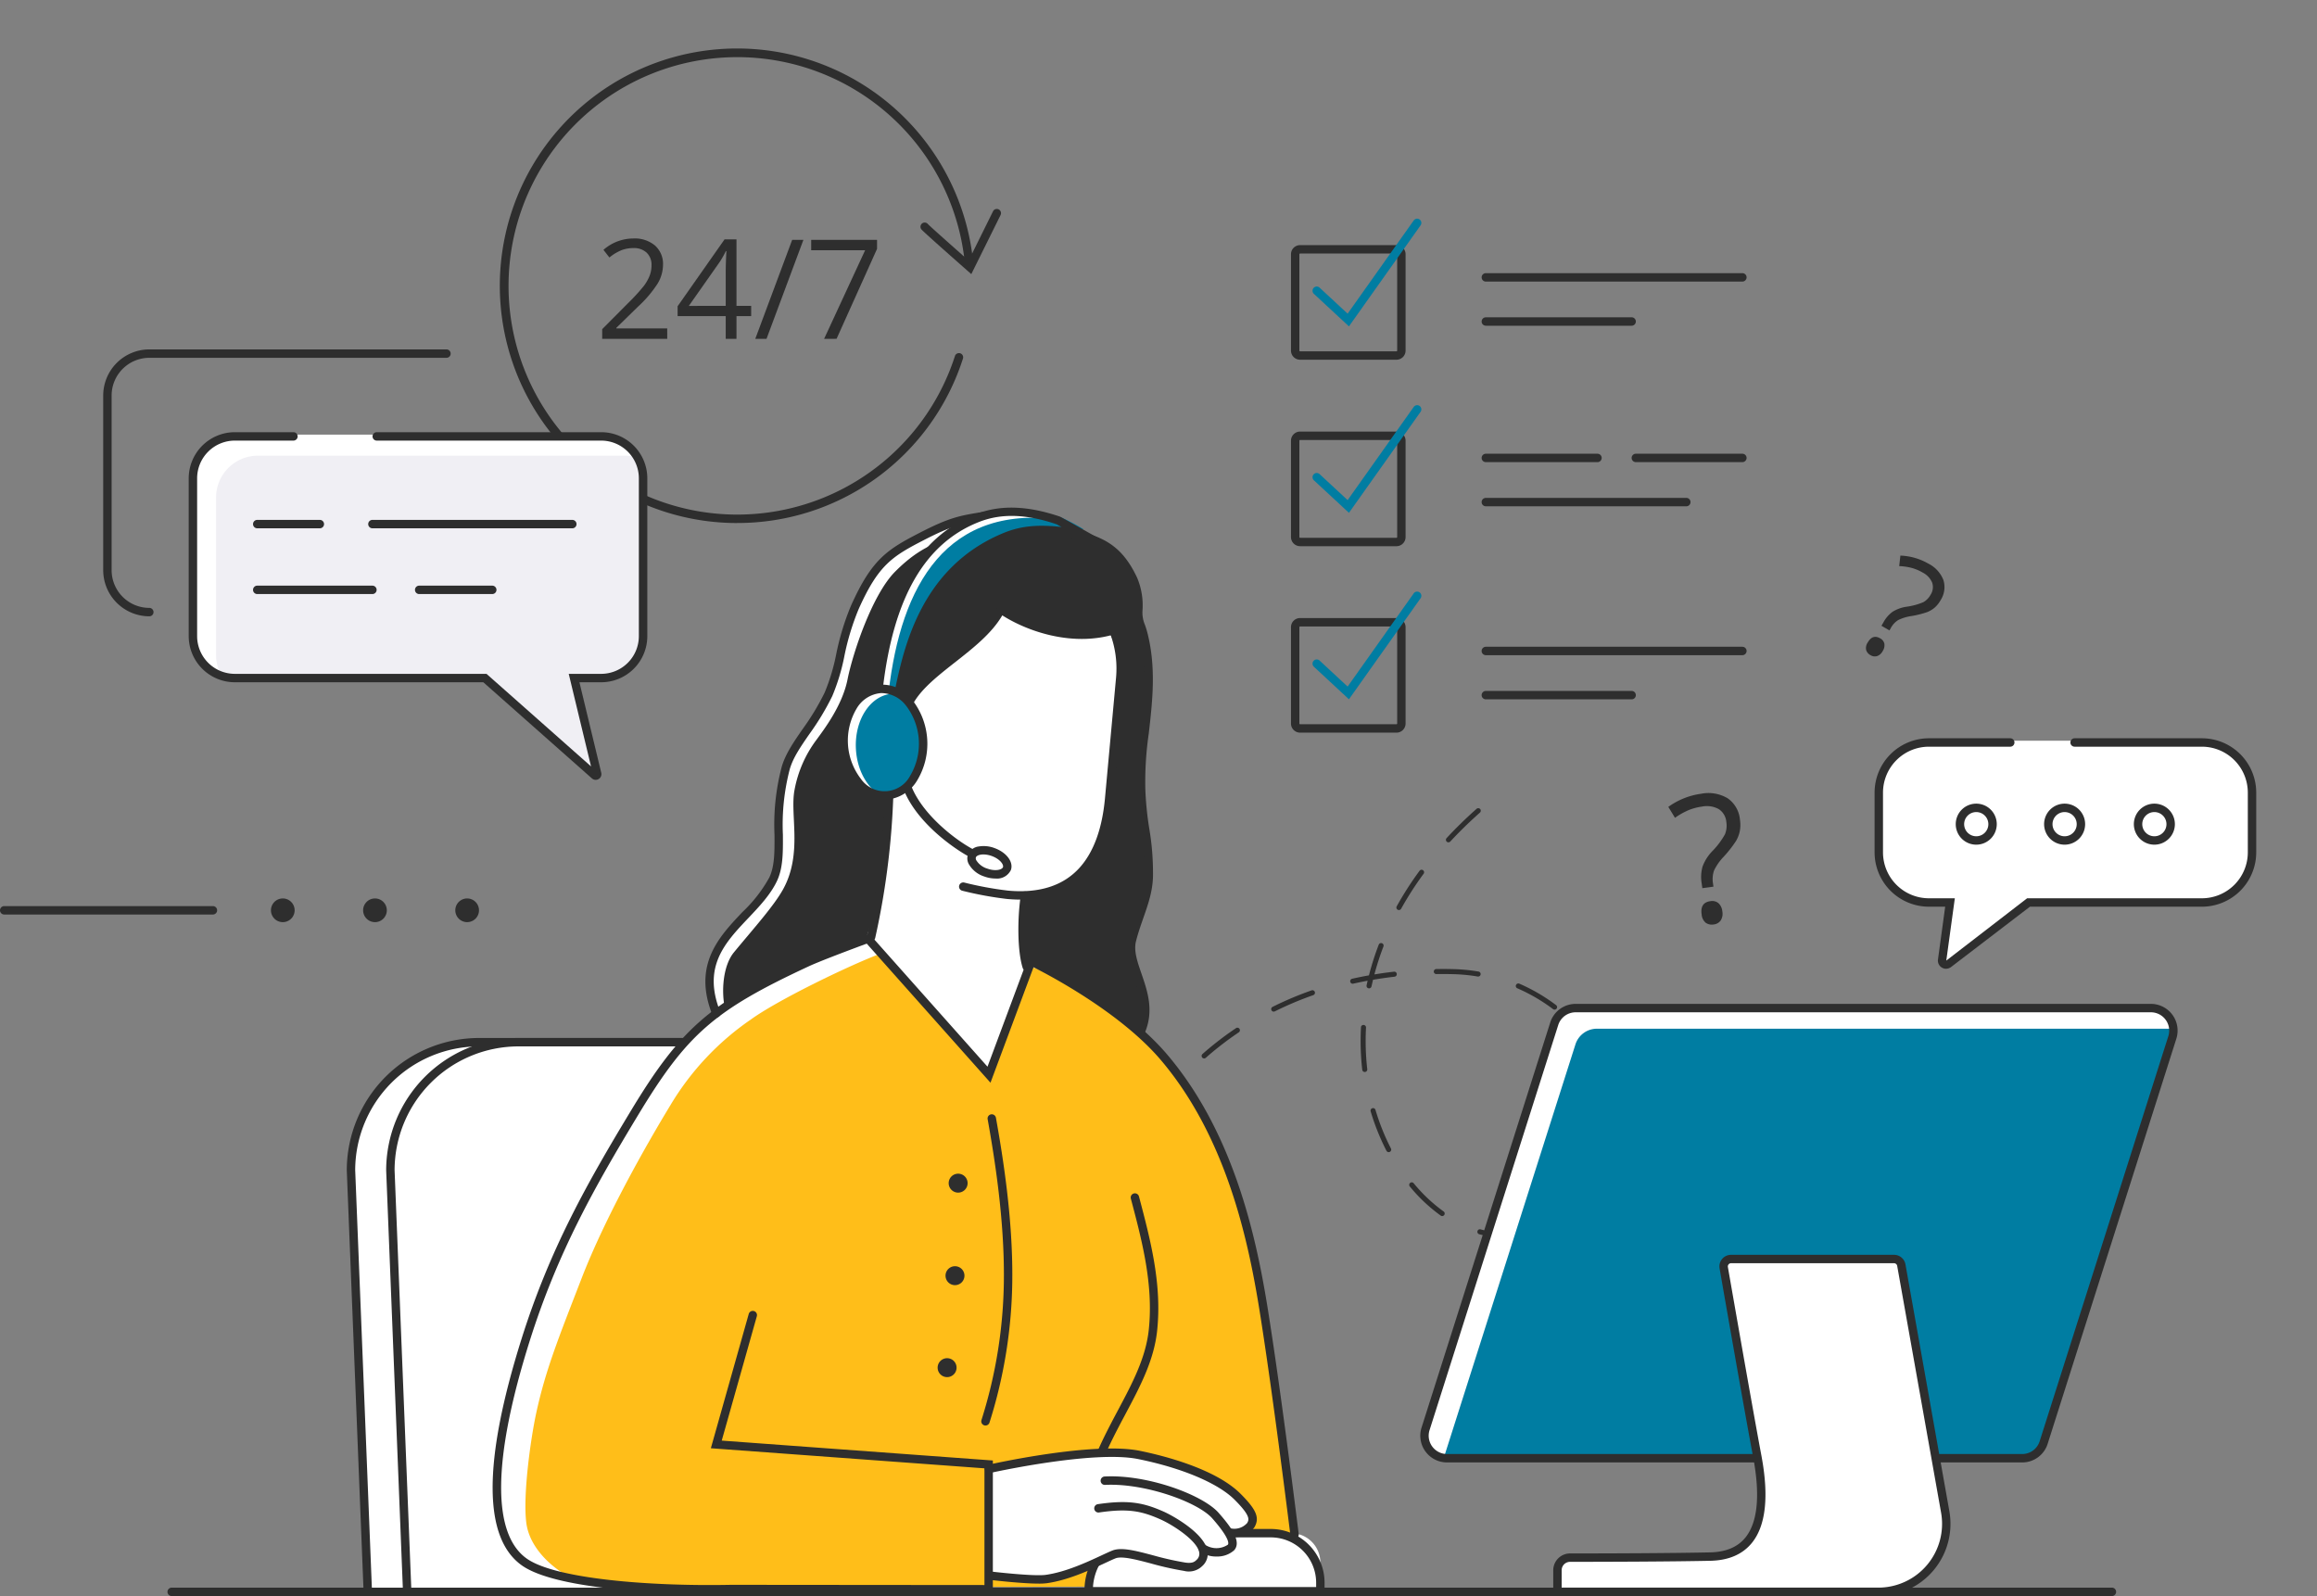 <svg id="service03" xmlns="http://www.w3.org/2000/svg" xmlns:xlink="http://www.w3.org/1999/xlink" width="450" height="309.971" viewBox="0 0 450 309.971">
  <rect x="0" y="0" width="450" height="309.971" fill="#808080" stroke="none"/>
  <defs>
    <clipPath id="clip-path">
      <rect id="Rectangle_9365" data-name="Rectangle 9365" width="450" height="309.971" fill="none"/>
    </clipPath>
  </defs>
  <g id="Group_30786" data-name="Group 30786" clip-path="url(#clip-path)">
    <path id="Path_12916" data-name="Path 12916" d="M261.179,564.073l-38.356.2s-14.079-.49-19.6,3.38-11.135,10.71-12.36,15.816-.012,18.272-.012,18.272l3.279,69.841h56.36s-11.64-16.575-12.048-23.517,23.143-74.058,23.279-74.875-.544-9.121-.544-9.121" transform="translate(-122.194 -362.166)" fill="#fff"/>
    <path id="Path_12917" data-name="Path 12917" d="M192.245,671.567a.818.818,0,0,1-.817-.785L188.161,588.9a25.719,25.719,0,0,1,25.684-25.716H258.3a.817.817,0,1,1,0,1.634H213.845a24.078,24.078,0,0,0-24.05,24.05l3.267,81.849a.819.819,0,0,1-.785.849Z" transform="translate(-120.81 -361.596)" fill="#2e2e2e"/>
    <path id="Path_12918" data-name="Path 12918" d="M213.616,671.567a.817.817,0,0,1-.817-.785L209.532,588.9a25.72,25.72,0,0,1,25.685-25.716h31.765a.817.817,0,0,1,0,1.634H235.217a24.078,24.078,0,0,0-24.051,24.05l3.267,81.849a.819.819,0,0,1-.785.849Z" transform="translate(-134.531 -361.596)" fill="#2e2e2e"/>
    <path id="Path_12919" data-name="Path 12919" d="M317.262,118.469a46.081,46.081,0,1,1,45.783-51.348.818.818,0,0,1-.719.9.828.828,0,0,1-.9-.72,44.42,44.42,0,1,0-1.846,18.731.816.816,0,1,1,1.554.5,45.947,45.947,0,0,1-43.867,31.931" transform="translate(-174.113 -16.89)" fill="#2e2e2e"/>
    <path id="Path_12920" data-name="Path 12920" d="M509.316,126.029l-.8-.705c-8.675-7.651-8.864-7.932-8.934-8.039a.817.817,0,0,1,1.319-.962c.407.431,4.756,4.3,7.9,7.07l4.735-9.566a.817.817,0,0,1,1.465.724Z" transform="translate(-320.673 -72.792)" fill="#2e2e2e"/>
    <path id="Path_12921" data-name="Path 12921" d="M339.378,148.879H326.746V147l5.06-5.088a36.96,36.96,0,0,0,3.049-3.337,8.46,8.46,0,0,0,1.1-1.946,5.565,5.565,0,0,0,.368-2.037,3.23,3.23,0,0,0-.933-2.438,3.577,3.577,0,0,0-2.589-.9,6.5,6.5,0,0,0-2.267.394,9.022,9.022,0,0,0-2.387,1.433l-1.157-1.485a8.86,8.86,0,0,1,5.785-2.208,6.107,6.107,0,0,1,4.245,1.386,4.773,4.773,0,0,1,1.538,3.727,7.185,7.185,0,0,1-1.026,3.613,22.871,22.871,0,0,1-3.839,4.522l-4.206,4.114v.105h9.885Z" transform="translate(-209.789 -83.074)" fill="#2e2e2e"/>
    <path id="Path_12922" data-name="Path 12922" d="M381.94,144.768h-2.852v4.416H377v-4.416h-9.346v-1.906l9.122-13h2.313v12.921h2.852ZM377,142.784v-6.389q0-1.879.132-4.245h-.105a19.739,19.739,0,0,1-1.184,2.09l-6.007,8.545Z" transform="translate(-236.053 -83.379)" fill="#2e2e2e"/>
    <path id="Path_12923" data-name="Path 12923" d="M419.156,130.157l-7.165,19.216H409.81l7.163-19.216Z" transform="translate(-263.121 -83.568)" fill="#2e2e2e"/>
    <path id="Path_12924" data-name="Path 12924" d="M442.651,149.374l7.966-17.206H440.14v-2.01h12.79V131.9l-7.86,17.469Z" transform="translate(-282.594 -83.568)" fill="#2e2e2e"/>
    <path id="Path_12925" data-name="Path 12925" d="M579.868,545.336a.458.458,0,0,1-.049,0,.491.491,0,0,1-.439-.538c.282-2.773.641-5.5,1.066-8.12a.479.479,0,0,1,.562-.406.489.489,0,0,1,.405.562c-.421,2.6-.777,5.311-1.056,8.063a.491.491,0,0,1-.488.44m2.627-16.1a.441.441,0,0,1-.11-.013.488.488,0,0,1-.367-.587c.629-2.72,1.351-5.381,2.146-7.911a.48.48,0,0,1,.614-.32.489.489,0,0,1,.321.614c-.786,2.506-1.5,5.144-2.127,7.838a.49.49,0,0,1-.477.38m81.862-7.3a19.286,19.286,0,0,1-5.088-.7.49.49,0,0,1,.258-.945,17.83,17.83,0,0,0,7.87.392.489.489,0,1,1,.172.964,18.191,18.191,0,0,1-3.213.286m10.6-3.4a.49.49,0,0,1-.276-.895,27.149,27.149,0,0,0,5.807-5.488.49.49,0,1,1,.766.612,28.188,28.188,0,0,1-6.021,5.686.49.49,0,0,1-.276.084m-22.869-.821a.481.481,0,0,1-.284-.091,31.645,31.645,0,0,1-6.021-5.675.49.49,0,0,1,.756-.622,30.773,30.773,0,0,0,5.832,5.5.49.49,0,0,1-.284.889M587.4,513.684a.478.478,0,0,1-.187-.037.489.489,0,0,1-.266-.64c1.062-2.573,2.238-5.072,3.494-7.428a.49.49,0,0,1,.865.463c-1.241,2.326-2.4,4.8-3.452,7.339a.488.488,0,0,1-.453.3m97.778-7.65A.5.5,0,0,1,685,506a.491.491,0,0,1-.276-.636,16.436,16.436,0,0,0,1.12-6.089q0-.85-.077-1.709a.49.49,0,1,1,.976-.086c.054.6.08,1.2.08,1.795a17.417,17.417,0,0,1-1.187,6.45.491.491,0,0,1-.456.31M641.7,505.3a.489.489,0,0,1-.436-.265,44.4,44.4,0,0,1-3.068-7.656.489.489,0,0,1,.329-.609.482.482,0,0,1,.609.329,43.4,43.4,0,0,0,3,7.487.49.49,0,0,1-.436.715m-46.6-5.976a.489.489,0,0,1-.4-.767,68.875,68.875,0,0,1,5.033-6.493.491.491,0,0,1,.737.647,67.948,67.948,0,0,0-4.963,6.4.489.489,0,0,1-.4.212m89.03-9.154a.49.49,0,0,1-.447-.287,30.7,30.7,0,0,0-4.256-6.794.49.49,0,1,1,.756-.622,31.656,31.656,0,0,1,4.393,7.011.491.491,0,0,1-.244.649.5.5,0,0,1-.2.043m-47.087-.435a.49.49,0,0,1-.486-.434,48.569,48.569,0,0,1-.318-5.582q0-1.319.07-2.655a.474.474,0,0,1,.517-.463.491.491,0,0,1,.463.517q-.072,1.31-.07,2.6a47.658,47.658,0,0,0,.311,5.47.489.489,0,0,1-.431.543.332.332,0,0,1-.056,0M605.856,487.1a.49.49,0,0,1-.324-.857,63.132,63.132,0,0,1,6.509-5.024.49.49,0,0,1,.546.814,62.309,62.309,0,0,0-6.407,4.944.484.484,0,0,1-.324.123m13.514-9.089a.49.49,0,0,1-.219-.928,65.981,65.981,0,0,1,7.575-3.2.49.49,0,1,1,.325.925,64.794,64.794,0,0,0-7.463,3.151.487.487,0,0,1-.218.051m54.546-.383a.484.484,0,0,1-.295-.1,34.024,34.024,0,0,0-6.938-4.047.49.49,0,0,1,.389-.9,35.035,35.035,0,0,1,7.139,4.165.49.49,0,0,1-.3.881m-36.029-4.135a.473.473,0,0,1-.1-.011.489.489,0,0,1-.375-.582q.1-.445.2-.89-1.4.259-2.768.568a.491.491,0,1,1-.217-.957q1.6-.359,3.242-.654a54.727,54.727,0,0,1,1.9-5.955.49.49,0,1,1,.916.351,53.811,53.811,0,0,0-1.756,5.423c1.257-.207,2.527-.384,3.8-.528a.477.477,0,0,1,.543.431.49.49,0,0,1-.431.542c-1.4.16-2.795.357-4.175.594-.105.427-.2.857-.3,1.284a.489.489,0,0,1-.479.386M659.07,471.2a.477.477,0,0,1-.081-.006,33.509,33.509,0,0,0-4.809-.461q-1.029-.026-2.056-.026l-1.188.01h-.006a.49.49,0,0,1-.006-.979l1.2-.01c.7,0,1.388.008,2.082.025a34.749,34.749,0,0,1,4.947.474.49.49,0,0,1-.081.973m-15.386-12.916a.489.489,0,0,1-.429-.727,64.535,64.535,0,0,1,4.449-6.918.49.49,0,0,1,.788.581,63.854,63.854,0,0,0-4.379,6.812.49.49,0,0,1-.429.252m9.618-13.152a.49.49,0,0,1-.359-.823c1.8-1.941,3.757-3.854,5.823-5.686a.49.49,0,0,1,.651.734c-2.042,1.809-3.979,3.7-5.756,5.619a.489.489,0,0,1-.359.156" transform="translate(-371.992 -281.542)" fill="#2e2e2e"/>
    <path id="Path_12926" data-name="Path 12926" d="M1044.947,401.909h-15.8a9.733,9.733,0,0,0-9.733,9.733v11.61a9.733,9.733,0,0,0,9.733,9.733h4.1l-1.531,11.174a.774.774,0,0,0,1.191.752l15.593-11.927h33.672a9.732,9.732,0,0,0,9.732-9.733v-11.61a9.732,9.732,0,0,0-9.732-9.733h-37.221Z" transform="translate(-654.519 -258.048)" fill="#fff"/>
    <path id="Path_12927" data-name="Path 12927" d="M1031,445.328a1.547,1.547,0,0,1-.834-.244,1.576,1.576,0,0,1-.726-1.564l1.4-10.245h-3.162a10.563,10.563,0,0,1-10.55-10.55V411.116a10.563,10.563,0,0,1,10.55-10.55h15.8a.817.817,0,0,1,0,1.634h-15.8a8.926,8.926,0,0,0-8.916,8.916v11.609a8.926,8.926,0,0,0,8.916,8.916h5.035l-1.659,12.1,15.7-12.1H1080.7a8.926,8.926,0,0,0,8.915-8.916V411.116a8.925,8.925,0,0,0-8.915-8.916h-24.725a.817.817,0,0,1,0-1.634H1080.7a10.561,10.561,0,0,1,10.548,10.55v11.609a10.561,10.561,0,0,1-10.548,10.55h-33.4l-15.374,11.759a1.69,1.69,0,0,1-.935.294" transform="translate(-653.052 -257.185)" fill="#2e2e2e"/>
    <path id="Path_12928" data-name="Path 12928" d="M1065.146,444.005a3.984,3.984,0,1,1,3.984-3.984,3.988,3.988,0,0,1-3.984,3.984m0-6.333a2.35,2.35,0,1,0,2.35,2.35,2.353,2.353,0,0,0-2.35-2.35" transform="translate(-681.325 -279.96)" fill="#2e2e2e"/>
    <path id="Path_12929" data-name="Path 12929" d="M1113.09,444.005a3.984,3.984,0,1,1,3.984-3.984,3.988,3.988,0,0,1-3.984,3.984m0-6.333a2.35,2.35,0,1,0,2.35,2.35,2.353,2.353,0,0,0-2.35-2.35" transform="translate(-712.107 -279.96)" fill="#2e2e2e"/>
    <path id="Path_12930" data-name="Path 12930" d="M1161.787,444.005a3.984,3.984,0,1,1,3.984-3.984,3.988,3.988,0,0,1-3.984,3.984m0-6.333a2.35,2.35,0,1,0,2.35,2.35,2.353,2.353,0,0,0-2.35-2.35" transform="translate(-743.373 -279.96)" fill="#2e2e2e"/>
    <path id="Path_12931" data-name="Path 12931" d="M64.954,241.412A8.965,8.965,0,0,1,56,232.458V198.533a8.965,8.965,0,0,1,8.955-8.955h57.71a.817.817,0,1,1,0,1.634H64.954a7.33,7.33,0,0,0-7.321,7.321v33.925a7.33,7.33,0,0,0,7.321,7.321.817.817,0,1,1,0,1.634" transform="translate(-35.954 -121.72)" fill="#2e2e2e"/>
    <path id="Path_12932" data-name="Path 12932" d="M140.382,235.835h43.592a8.138,8.138,0,0,1,8.138,8.138v30.658a8.138,8.138,0,0,1-8.138,8.138h-5.266l4.7,19.493-22.016-19.493H112.818a8.138,8.138,0,0,1-8.138-8.138V243.973a8.138,8.138,0,0,1,8.138-8.138h27.565Z" transform="translate(-67.21 -151.419)" fill="#f0eff4"/>
    <path id="Path_12933" data-name="Path 12933" d="M108.853,278.7V248.046a8.138,8.138,0,0,1,8.138-8.138h71.157a8.164,8.164,0,0,1,1.666.173,8.1,8.1,0,0,0-7.112-4.257H111.545c-4.494,0-7.185,3.984-7.185,8.478l-.178,30.466c0,3.923,2,7.046,5.7,7.815a8.047,8.047,0,0,1-1.026-3.88" transform="translate(-66.891 -151.412)" fill="#fff"/>
    <path id="Path_12934" data-name="Path 12934" d="M181.439,302.013a1.109,1.109,0,0,1-.736-.281l-21.089-18.67H111.351a8.965,8.965,0,0,1-8.955-8.955V243.448a8.964,8.964,0,0,1,8.955-8.953h11.384a.817.817,0,0,1,0,1.634H111.351a7.328,7.328,0,0,0-7.321,7.319v30.659a7.33,7.33,0,0,0,7.321,7.321h48.883l20.3,17.975L176.2,281.428h6.3a7.33,7.33,0,0,0,7.321-7.321V243.448a7.329,7.329,0,0,0-7.321-7.319H138.915a.817.817,0,0,1,0-1.634h43.593a8.964,8.964,0,0,1,8.955,8.953v30.659a8.965,8.965,0,0,1-8.955,8.955h-4.229l4.239,17.58a1.112,1.112,0,0,1-1.078,1.371" transform="translate(-65.744 -150.559)" fill="#2e2e2e"/>
    <path id="Path_12935" data-name="Path 12935" d="M150.267,283.711H138.111a.817.817,0,1,1,0-1.634h12.157a.817.817,0,1,1,0,1.634" transform="translate(-88.15 -181.109)" fill="#2e2e2e"/>
    <path id="Path_12936" data-name="Path 12936" d="M239.421,283.711H200.6a.817.817,0,1,1,0-1.634h38.823a.817.817,0,1,1,0,1.634" transform="translate(-128.27 -181.109)" fill="#2e2e2e"/>
    <path id="Path_12937" data-name="Path 12937" d="M160.478,319.389H138.112a.817.817,0,0,1,0-1.634h22.367a.817.817,0,1,1,0,1.634" transform="translate(-88.151 -204.016)" fill="#2e2e2e"/>
    <path id="Path_12938" data-name="Path 12938" d="M240.168,319.389H225.976a.817.817,0,1,1,0-1.634h14.192a.817.817,0,1,1,0,1.634" transform="translate(-144.564 -204.016)" fill="#2e2e2e"/>
    <path id="Path_12939" data-name="Path 12939" d="M720.958,155.25H702.239a1.772,1.772,0,0,1-1.769-1.769V134.763a1.773,1.773,0,0,1,1.769-1.771h18.718a1.773,1.773,0,0,1,1.771,1.771v18.718a1.772,1.772,0,0,1-1.771,1.769m-18.718-20.624a.137.137,0,0,0-.136.137v18.718a.136.136,0,0,0,.136.136h18.718a.137.137,0,0,0,.137-.136V134.763a.138.138,0,0,0-.137-.137Z" transform="translate(-449.74 -85.388)" fill="#2e2e2e"/>
    <path id="Path_12940" data-name="Path 12940" d="M719.236,139.584l-6.809-6.318a.816.816,0,1,1,1.11-1.2l5.443,5.051,12.836-18.1a.817.817,0,1,1,1.334.945Z" transform="translate(-457.249 -76.2)" fill="#007da2"/>
    <path id="Path_12941" data-name="Path 12941" d="M720.958,256.419H702.239a1.773,1.773,0,0,1-1.769-1.77V235.93a1.772,1.772,0,0,1,1.769-1.769h18.718a1.773,1.773,0,0,1,1.771,1.769V254.65a1.773,1.773,0,0,1-1.771,1.77m-18.718-20.625a.136.136,0,0,0-.136.136V254.65a.136.136,0,0,0,.136.136h18.718a.137.137,0,0,0,.137-.136V235.93a.137.137,0,0,0-.137-.136Z" transform="translate(-449.74 -150.344)" fill="#2e2e2e"/>
    <path id="Path_12942" data-name="Path 12942" d="M719.236,240.75l-6.809-6.316a.816.816,0,0,1,1.11-1.2l5.443,5.049,12.836-18.094a.817.817,0,1,1,1.334.944Z" transform="translate(-457.249 -141.155)" fill="#007da2"/>
    <path id="Path_12943" data-name="Path 12943" d="M720.958,357.587H702.239a1.773,1.773,0,0,1-1.769-1.771V337.1a1.772,1.772,0,0,1,1.769-1.769h18.718a1.773,1.773,0,0,1,1.771,1.769v18.718a1.773,1.773,0,0,1-1.771,1.771m-18.718-20.624a.136.136,0,0,0-.136.136v18.718a.137.137,0,0,0,.136.137h18.718a.138.138,0,0,0,.137-.137V337.1a.137.137,0,0,0-.137-.136Z" transform="translate(-449.74 -215.3)" fill="#2e2e2e"/>
    <path id="Path_12944" data-name="Path 12944" d="M719.236,341.915l-6.809-6.318a.816.816,0,1,1,1.11-1.2l5.443,5.051,12.836-18.1a.817.817,0,0,1,1.334.945Z" transform="translate(-457.249 -206.108)" fill="#007da2"/>
    <path id="Path_12945" data-name="Path 12945" d="M854.559,149.842H804.733a.817.817,0,1,1,0-1.634h49.826a.817.817,0,0,1,0,1.634" transform="translate(-516.158 -95.158)" fill="#2e2e2e"/>
    <path id="Path_12946" data-name="Path 12946" d="M833.05,173.8H804.733a.817.817,0,1,1,0-1.634H833.05a.817.817,0,1,1,0,1.634" transform="translate(-516.158 -110.542)" fill="#2e2e2e"/>
    <path id="Path_12947" data-name="Path 12947" d="M906.818,247.815H886.126a.817.817,0,1,1,0-1.634h20.692a.817.817,0,1,1,0,1.634" transform="translate(-568.417 -158.062)" fill="#2e2e2e"/>
    <path id="Path_12948" data-name="Path 12948" d="M826.414,247.815H804.733a.817.817,0,1,1,0-1.634h21.681a.817.817,0,0,1,0,1.634" transform="translate(-516.158 -158.062)" fill="#2e2e2e"/>
    <path id="Path_12949" data-name="Path 12949" d="M843.67,271.776H804.734a.817.817,0,0,1,0-1.634H843.67a.817.817,0,0,1,0,1.634" transform="translate(-516.159 -173.446)" fill="#2e2e2e"/>
    <path id="Path_12950" data-name="Path 12950" d="M854.559,352.553H804.733a.817.817,0,1,1,0-1.634h49.826a.817.817,0,0,1,0,1.634" transform="translate(-516.158 -225.309)" fill="#2e2e2e"/>
    <path id="Path_12951" data-name="Path 12951" d="M833.05,376.514H804.733a.817.817,0,1,1,0-1.634H833.05a.817.817,0,1,1,0,1.634" transform="translate(-516.158 -240.694)" fill="#2e2e2e"/>
    <path id="Path_12957" data-name="Path 12957" d="M149.347,492.086a2.3,2.3,0,1,1,2.294-2.3,2.3,2.3,0,0,1-2.294,2.3" transform="translate(-94.417 -312.997)" fill="#2e2e2e"/>
    <path id="Path_12958" data-name="Path 12958" d="M199.362,492.086a2.3,2.3,0,1,1,2.293-2.3,2.3,2.3,0,0,1-2.293,2.3" transform="translate(-126.529 -312.997)" fill="#2e2e2e"/>
    <path id="Path_12959" data-name="Path 12959" d="M249.375,492.086a2.3,2.3,0,1,1,2.293-2.3,2.3,2.3,0,0,1-2.293,2.3" transform="translate(-158.64 -312.997)" fill="#2e2e2e"/>
    <path id="Path_12960" data-name="Path 12960" d="M41.352,493.259H.817a.817.817,0,0,1,0-1.634H41.352a.817.817,0,0,1,0,1.634" transform="translate(0 -315.65)" fill="#2e2e2e"/>
    <path id="Path_12961" data-name="Path 12961" d="M911.818,448.824l-.123-.9a7.53,7.53,0,0,1,.164-3.3,8.629,8.629,0,0,1,1.874-2.968,15.233,15.233,0,0,0,2.469-3.279,4.432,4.432,0,0,0,.273-2.417,3.288,3.288,0,0,0-1.453-2.481,4.775,4.775,0,0,0-3.273-.5,10.843,10.843,0,0,0-2.527.659,13.992,13.992,0,0,0-2.717,1.52l-1.294-2.12a14.181,14.181,0,0,1,6.37-2.551,7.289,7.289,0,0,1,5.172.892,5.655,5.655,0,0,1,2.372,4.182,6.474,6.474,0,0,1-.034,2.19,6.372,6.372,0,0,1-.719,1.883A23.248,23.248,0,0,1,916,442.676a10.4,10.4,0,0,0-1.9,2.691,5.155,5.155,0,0,0-.2,2.613l.075.551Zm-.142,5.07q-.309-2.271,1.694-2.545a1.916,1.916,0,0,1,1.573.382,2.458,2.458,0,0,1,.757,1.614,2.409,2.409,0,0,1-.309,1.732,1.914,1.914,0,0,1-1.4.8,2.051,2.051,0,0,1-1.508-.331,2.29,2.29,0,0,1-.8-1.649" transform="translate(-581.195 -276.331)" fill="#2e2e2e"/>
    <path id="Path_12962" data-name="Path 12962" d="M1015.437,315.086l.376-.65a6.216,6.216,0,0,1,1.774-2.065,7.117,7.117,0,0,1,2.723-.986,12.565,12.565,0,0,0,3.268-.888,3.653,3.653,0,0,0,1.4-1.437,2.713,2.713,0,0,0,.309-2.352,3.943,3.943,0,0,0-1.882-1.979,8.941,8.941,0,0,0-1.98-.85,11.569,11.569,0,0,0-2.54-.384l.229-2.036a11.7,11.7,0,0,1,5.442,1.56,6.016,6.016,0,0,1,2.919,3.2,4.665,4.665,0,0,1-.57,3.925,5.35,5.35,0,0,1-1.13,1.411,5.265,5.265,0,0,1-1.422.863,19.141,19.141,0,0,1-3.083.777,8.578,8.578,0,0,0-2.6.791,4.253,4.253,0,0,0-1.45,1.6l-.23.4Zm-2.658,3.232q.947-1.636,2.391-.8a1.581,1.581,0,0,1,.832,1.045,2.027,2.027,0,0,1-.324,1.434,1.985,1.985,0,0,1-1.077.973,1.581,1.581,0,0,1-1.318-.192,1.691,1.691,0,0,1-.815-.979,1.887,1.887,0,0,1,.311-1.481" transform="translate(-650.027 -193.553)" fill="#2e2e2e"/>
    <path id="Path_12963" data-name="Path 12963" d="M872.4,633.443h16.591a4.378,4.378,0,0,0,4.173-3.053l24.99-78.668a4.378,4.378,0,0,0-4.173-5.7h-111.7a4.378,4.378,0,0,0-4.173,3.053l-24.99,78.668a4.378,4.378,0,0,0,4.173,5.7H872.4Z" transform="translate(-496.25 -350.574)" fill="#007da2"/>
    <path id="Path_12964" data-name="Path 12964" d="M776.733,633.6l25.458-79.95a4.378,4.378,0,0,1,4.173-3.053H917.82c.393-2.587-1.428-4-4.152-4l-110.2-.2c-1.907,0-4.644.99-5.221,2.808l-24.867,78.193c-.9,2.823-.889,5.607,2.074,5.607l1.246.74c.035-.226-.037.089.035-.138" transform="translate(-496.216 -350.811)" fill="#fff"/>
    <path id="Path_12965" data-name="Path 12965" d="M887.523,633.735h-16.59a.817.817,0,1,1,0-1.634h16.59a3.55,3.55,0,0,0,3.395-2.484l24.99-78.668a3.559,3.559,0,0,0-3.393-4.639h-111.7a3.549,3.549,0,0,0-3.4,2.482l-24.989,78.669a3.561,3.561,0,0,0,3.393,4.639h60.244a.817.817,0,0,1,0,1.634H775.822a5.193,5.193,0,0,1-4.95-6.768l24.99-78.669a5.178,5.178,0,0,1,4.952-3.621h111.7a5.192,5.192,0,0,1,4.95,6.767l-24.99,78.668a5.177,5.177,0,0,1-4.952,3.623" transform="translate(-494.782 -349.713)" fill="#2e2e2e"/>
    <path id="Path_12966" data-name="Path 12966" d="M845.058,746.7v-4.084a2.449,2.449,0,0,1,2.448-2.45c5.448,0,18.762-.027,27.23-.2,8.992-.189,11.357-7.7,9.12-19.526-1.726-9.124-6.5-36.569-6.5-36.569a1.442,1.442,0,0,1,1.42-1.695H910.42a1.442,1.442,0,0,1,1.42,1.189l8.526,47.93a13.2,13.2,0,0,1-13,15.517h-18.88Z" transform="translate(-542.574 -437.995)" fill="#fff"/>
    <path id="Path_12967" data-name="Path 12967" d="M905.9,747.1H843.593a.817.817,0,0,1-.817-.817.544.544,0,0,1,0-.054.532.532,0,0,1,0-.054v-4.082a3.27,3.27,0,0,1,3.264-3.267c6.71,0,19.168-.035,27.213-.206,3.043-.064,5.341-1.029,6.836-2.872,2.4-2.962,2.906-8.24,1.5-15.685-1.706-9.025-6.458-36.307-6.506-36.581a2.258,2.258,0,0,1,2.224-2.652h31.65a2.257,2.257,0,0,1,2.224,1.863l8.526,47.93A14.021,14.021,0,0,1,905.9,747.1m-61.491-1.634H905.9a12.388,12.388,0,0,0,12.2-14.556l-8.526-47.931a.626.626,0,0,0-.616-.517h-31.65a.627.627,0,0,0-.616.736c.048.276,4.8,27.547,6.5,36.561,1.5,7.938.885,13.664-1.835,17.017-1.81,2.232-4.526,3.4-8.069,3.476-8.06.169-20.531.2-27.249.206a1.633,1.633,0,0,0-1.63,1.634Z" transform="translate(-541.109 -437.132)" fill="#2e2e2e"/>
    <path id="Path_12968" data-name="Path 12968" d="M468.513,863.044H91.688a.817.817,0,0,1,0-1.634H468.513a.817.817,0,1,1,0,1.634" transform="translate(-58.344 -553.073)" fill="#2e2e2e"/>
    <path id="Path_12969" data-name="Path 12969" d="M491.109,412.947l-25.268-27.363s-1.718-36.756,4.245-46.286,19.307-20.829,28.972-19.876,20.557,6.126,19.876,15.928-5.309,30.086-5.309,34.715-5.854,24.777-10.074,29.133-12.441,13.75-12.441,13.75" transform="translate(-298.948 -205.05)" fill="#fff"/>
    <path id="Path_12970" data-name="Path 12970" d="M341.912,510.447s-23.3,8.444-28.191,13.36-11.629,10.634-15.407,18.291-13.171,23.075-17.97,34.1-7.453,20.42-8.168,25.525-2.348,16.336-1.634,21.646,5.105,7.964,8.781,9.8,20.62,3.067,22.97,3.014,43.294,0,43.294,0l20.216-.259,60.444-.17s-7.148-56.451-9.413-65.136-8.87-31.022-18.843-39.405c-8.228-6.749-17.213-13.724-24.292-15.75-.544,3.419-8.346,20.3-8.346,20.3Z" transform="translate(-173.589 -327.735)" fill="#ffbe19"/>
    <path id="Path_12971" data-name="Path 12971" d="M274.551,622.267c-.715-5.309.818-16.335,1.906-21.373,1.838-8.509,4.473-14.947,8.807-26.165,4.671-12.089,12.826-26.372,17.264-33.667A53.307,53.307,0,0,1,318.182,524.4c5-3.616,18.239-10.118,25.107-12.763l-2.687-3.232s-23.911,8.838-28.8,13.754-11.928,11.412-15.706,19.07-12.547,21.078-17.345,32.1-7.33,21.107-8.044,26.212-2.885,15.571-2.171,20.88a13.485,13.485,0,0,0,7.679,10.493,28.027,28.027,0,0,0,6.335,1.555c-3.313-1.812-7.372-5.564-8-10.21" transform="translate(-172.322 -326.426)" fill="#fff"/>
    <path id="Path_12972" data-name="Path 12972" d="M441.723,299.135s-4.152,5.445-7.011,7.556-11.027,9.189-11.027,9.189-4.152,20.557-4.084,20.829-.2,13.273-.749,15.86-3.2,9.734-3.2,9.734-5.463.459-16.149,7.062-11.827,6.279-11.827,6.279l-1.7-.2s-2.042-8.645,1.77-13.273,9.138-8.639,10.219-12.181-.183-13.49,1.353-18.138a45.207,45.207,0,0,1,5.105-10.862,51.005,51.005,0,0,0,5.922-12.329c1.5-4.892,4.969-16.4,9.87-20.411a33.173,33.173,0,0,1,18.378-7.726c7.352-.617,21.578,3.3,24.777,6.024a14.681,14.681,0,0,1,4.7,8.372,29.215,29.215,0,0,1,.681,5.446s2.451,10.89,1.974,14.7-1.5,15.588-1.7,18.719,1.555,11.028,1.492,14.022-.063,6.6-1.152,9.53-2.938,4.139-2.45,6.534,1.362,4.765,1.906,7.556,1.089,7.351-.272,8.781c-1.361-2.178-17.308-11.436-17.515-11.64s-4.88-2.586-4.88-2.586-.885-9.53,1.157-11.844c6.807-2.518,10.142-3.335,12.592-8.645s3.761-20.221,4.058-21.92.984-11.94.911-14.619-1.974-6.139-1.974-6.139a26.5,26.5,0,0,1-9.476.169c-4.479-.918-8.154-2.007-8.767-2.483a19.42,19.42,0,0,0-2.927-1.362" transform="translate(-247.466 -180.067)" fill="#2e2e2e"/>
    <path id="Path_12973" data-name="Path 12973" d="M390,365.548c3.812-4.629,7.758-9,9.55-12.244,3.843-6.951,1.289-14.517,2.225-19.31a23.17,23.17,0,0,1,4.233-9.69c1.43-1.974,5.043-6.642,6.064-11.781,1-5.018,4.755-16.4,9.223-20.9,6-6.029,10.783-6.861,18.134-7.477,6.82-.572,20.877-.96,24.953,4.585-.634-.992-1.756-1.453-2.848-2.382-3.2-2.723-17.257-5.616-24.608-5s-13.231,4.063-18.132,8.079-6.721,14.558-8.219,19.45-4.084,10.993-5.513,12.967a33.355,33.355,0,0,0-5.616,9.751c-1.536,4.649-.621,15.091-1.7,18.634s-5.871,7.777-9.683,12.405-2.378,11.98-2.378,11.98l.159.834s1.409,1.387,2.423.97c-.715-3.063-.467-8.2,1.736-10.874" transform="translate(-247.462 -180.59)" fill="#fff"/>
    <path id="Path_12974" data-name="Path 12974" d="M596.246,698.646a.817.817,0,0,1-.748-1.144c1.208-2.758,2.591-5.358,3.928-7.874,2.781-5.226,5.406-10.162,5.986-15.633.93-8.8-1.31-17.26-3.478-25.447a.817.817,0,1,1,1.579-.418c2.2,8.329,4.485,16.943,3.523,26.038-.612,5.784-3.31,10.858-6.167,16.228-1.323,2.488-2.691,5.06-3.874,7.761a.817.817,0,0,1-.748.49" transform="translate(-382.299 -415.743)" fill="#2e2e2e"/>
    <path id="Path_12975" data-name="Path 12975" d="M532.3,392.739q-1.247,0-2.572-.122a68.7,68.7,0,0,1-8.722-1.6.817.817,0,0,1,.37-1.592,67.257,67.257,0,0,0,8.5,1.566c6.032.555,10.7-.921,13.865-4.4,2.754-3.025,4.427-7.579,4.974-13.535l2.146-23.367a19.388,19.388,0,0,0-1.291-9,.817.817,0,0,1,1.519-.6,21,21,0,0,1,1.4,9.755l-2.146,23.367c-.581,6.318-2.395,11.189-5.392,14.484-3.053,3.353-7.3,5.044-12.653,5.046" transform="translate(-334.11 -218.025)" fill="#2e2e2e"/>
    <path id="Path_12976" data-name="Path 12976" d="M467.853,399.325c-.233,0-.466-.011-.7-.032a7.522,7.522,0,1,1,4.3-14.092.817.817,0,0,1-.785,1.432,5.889,5.889,0,1,0-3.365,11.032,5.777,5.777,0,0,0,2.567-.335.818.818,0,0,1,.565,1.535,7.433,7.433,0,0,1-2.58.46" transform="translate(-295.549 -246.728)" fill="#2e2e2e"/>
    <path id="Path_12977" data-name="Path 12977" d="M470.629,397.628c-.022,0-.045,0-.067,0a.815.815,0,0,1-.748-.879,4.12,4.12,0,0,1,1.521-3.066,4.637,4.637,0,0,1,3.754-.667.817.817,0,0,1,.651.954.828.828,0,0,1-.954.651,3.072,3.072,0,0,0-2.46.36,2.6,2.6,0,0,0-.884,1.9.815.815,0,0,1-.812.751" transform="translate(-301.644 -252.26)" fill="#2e2e2e"/>
    <path id="Path_12978" data-name="Path 12978" d="M554.178,499.148a.818.818,0,0,1-.779-.571c-1.067-3.382-1.023-9.838-.364-14.128a.817.817,0,1,1,1.614.249c-.63,4.1-.688,10.234.306,13.388a.815.815,0,0,1-.533,1.024.824.824,0,0,1-.245.038" transform="translate(-354.777 -310.599)" fill="#2e2e2e"/>
    <path id="Path_12979" data-name="Path 12979" d="M471.194,453.768a.76.76,0,0,1-.169-.018.817.817,0,0,1-.632-.967,148.52,148.52,0,0,0,3.545-29.933.818.818,0,0,1,.817-.815h0a.816.816,0,0,1,.815.818,150.025,150.025,0,0,1-3.58,30.265.816.816,0,0,1-.8.649" transform="translate(-302.007 -270.97)" fill="#2e2e2e"/>
    <path id="Path_12980" data-name="Path 12980" d="M489.152,351.221a.77.77,0,0,1-.121-.01.815.815,0,0,1-.688-.927c.7-4.689,5.064-8.122,9.687-11.756,3.4-2.674,6.917-5.438,8.784-8.694a1.635,1.635,0,0,1,1.007-.86,1.23,1.23,0,0,1,.981.183c5.2,3.4,13.648,5.844,20.826,3.623a.816.816,0,1,1,.482,1.56c-8.048,2.487-16.759-.36-21.913-3.632-2.034,3.5-5.654,6.351-9.156,9.1-4.36,3.428-8.479,6.667-9.082,10.711a.814.814,0,0,1-.806.7" transform="translate(-313.537 -211.197)" fill="#2e2e2e"/>
    <path id="Path_12981" data-name="Path 12981" d="M630.013,831.871H597.249a6.534,6.534,0,0,0-6.534,6.534v4.749h44.993v-5.587a5.7,5.7,0,0,0-5.7-5.7" transform="translate(-379.272 -534.107)" fill="#fff"/>
    <path id="Path_12982" data-name="Path 12982" d="M635.058,842.5H588.431v-1.058a11.871,11.871,0,0,1,11.857-11.858h24.331a10.453,10.453,0,0,1,10.44,10.442Zm-44.978-1.634h43.344v-.841a8.817,8.817,0,0,0-8.806-8.808H600.288a10.237,10.237,0,0,0-10.207,9.649" transform="translate(-377.805 -532.641)" fill="#2e2e2e"/>
    <path id="Path_12983" data-name="Path 12983" d="M502.9,437.975a.8.8,0,0,1-.377-.093c-2.927-1.519-11.019-7.016-13.267-14.123a.816.816,0,0,1,1.557-.491c1.849,5.841,8.624,11.175,12.463,13.167a.817.817,0,0,1-.377,1.541" transform="translate(-314.103 -271.395)" fill="#2e2e2e"/>
    <path id="Path_12984" data-name="Path 12984" d="M530.3,465.346a6.4,6.4,0,0,1-2.149-.394,5.3,5.3,0,0,1-3.043-2.467,2.3,2.3,0,0,1-.129-1.795,2.623,2.623,0,0,1,2.122-1.573,5.931,5.931,0,0,1,3.039.317c2.336.844,3.73,2.715,3.175,4.261h0a2.979,2.979,0,0,1-3.014,1.648m-2.326-4.673a3.145,3.145,0,0,0-.576.051c-.466.086-.8.281-.882.52a.742.742,0,0,0,.072.546,3.788,3.788,0,0,0,2.119,1.624c1.608.582,2.889.228,3.071-.27s-.586-1.592-2.192-2.171a4.85,4.85,0,0,0-1.612-.3m4.572,2.747h0Z" transform="translate(-336.985 -294.728)" fill="#2e2e2e"/>
    <path id="Path_12985" data-name="Path 12985" d="M533.246,665.025a.816.816,0,0,1-.775-1.075,92.7,92.7,0,0,0,4.349-27.418c.091-11.493-1.755-23.192-3.152-30.991a.816.816,0,0,1,.66-.947.825.825,0,0,1,.948.66c1.409,7.863,3.271,19.663,3.178,31.291a94.422,94.422,0,0,1-4.432,27.922.82.82,0,0,1-.775.558" transform="translate(-341.849 -388.175)" fill="#2e2e2e"/>
    <path id="Path_12986" data-name="Path 12986" d="M518.421,638.649a1.838,1.838,0,1,0-1.838,1.838,1.838,1.838,0,0,0,1.838-1.838" transform="translate(-330.495 -408.868)" fill="#2e2e2e"/>
    <path id="Path_12987" data-name="Path 12987" d="M516.709,688.852a1.838,1.838,0,1,0-1.838,1.838,1.838,1.838,0,0,0,1.838-1.838" transform="translate(-329.396 -441.101)" fill="#2e2e2e"/>
    <path id="Path_12988" data-name="Path 12988" d="M512.383,738.356a1.838,1.838,0,1,0-1.377,2.2,1.838,1.838,0,0,0,1.377-2.2" transform="translate(-326.648 -473.151)" fill="#2e2e2e"/>
    <path id="Path_12989" data-name="Path 12989" d="M467.264,379.325a.835.835,0,0,1-.325-.067.82.82,0,0,1-.425-1.075c1.637-3.763.474-7.141-.653-10.408-.873-2.534-1.7-4.926-1.091-7.27.439-1.694.965-3.2,1.474-4.657,1-2.843,1.854-5.3,1.768-8.286a48.741,48.741,0,0,0-.664-8.01,63.162,63.162,0,0,1-.815-8.05,66.071,66.071,0,0,1,.67-11.045c.705-6.144,1.434-12.5-.214-18.983-.139-.546-.3-1-.444-1.426a7.76,7.76,0,0,1-.573-3.313,12.248,12.248,0,0,0-.865-5.654c-3.057-6.558-6.871-7.454-13.193-8.934-.637-.148-1.3-.3-1.982-.469-1.463-.356-2.812-.737-4.082-1.095-3.6-1.011-6.437-1.806-9.3-1.348-4.011.653-5.842.951-11.324,3.77-6.212,3.2-8.888,4.837-12.742,13.458a48.763,48.763,0,0,0-2.758,9.085,39.721,39.721,0,0,1-2.352,7.779,50.22,50.22,0,0,1-4.473,7.417c-1.69,2.448-3.148,4.56-3.786,6.79a42.592,42.592,0,0,0-1.334,12.724c.02,3.477.04,6.477-1.163,9.014-1.252,2.637-3.412,4.916-5.5,7.122-4.63,4.885-9,9.5-5.507,18.275a.817.817,0,0,1-1.519.6c-3.88-9.744,1.284-15.194,5.841-20a27.618,27.618,0,0,0,5.21-6.7c1.043-2.2,1.026-5.027,1.007-8.3a43.951,43.951,0,0,1,1.4-13.184c.712-2.487,2.315-4.81,4.011-7.268a48.248,48.248,0,0,0,4.338-7.178,38.77,38.77,0,0,0,2.241-7.46,49.826,49.826,0,0,1,2.859-9.382c4.07-9.105,7.076-10.946,13.486-14.243,5.711-2.939,7.748-3.271,11.809-3.93,3.224-.522,6.369.362,10.009,1.388,1.251.352,2.583.727,4.025,1.077.68.165,1.335.319,1.969.467,6.569,1.54,10.909,2.556,14.3,9.835a13.856,13.856,0,0,1,1.015,6.438,6.176,6.176,0,0,0,.486,2.686c.16.464.332.962.482,1.557,1.723,6.777.976,13.281.254,19.57a65.089,65.089,0,0,0-.662,10.77,61.862,61.862,0,0,0,.8,7.87,50.333,50.333,0,0,1,.686,8.232c.094,3.291-.855,6-1.858,8.873-.5,1.425-1.015,2.9-1.434,4.526-.483,1.868.23,3.936,1.055,6.33,1.169,3.4,2.5,7.246.606,11.59a.818.818,0,0,1-.75.491" transform="translate(-245.729 -178.15)" fill="#2e2e2e"/>
    <path id="Path_12990" data-name="Path 12990" d="M480.63,312.978c2.267-10.878,5.381-26.963,24.115-31.056,3.386-.74,7.314-.5,11.8-.4a35.475,35.475,0,0,0-4.352-2.289c-24.7-4.854-33.029,12.013-35.451,32.812Z" transform="translate(-306.098 -178.744)" fill="#007da2"/>
    <path id="Path_12991" data-name="Path 12991" d="M513.047,280.159c-.47-.223-.81-.38-.81-.38-24.7-4.854-33.029,12.013-35.451,32.811l1.947.751c2.372-20.261,11.02-36.887,34.314-33.183" transform="translate(-306.123 -179.094)" fill="#fff"/>
    <path id="Path_12992" data-name="Path 12992" d="M479.166,312.225a.741.741,0,0,1-.168-.018.815.815,0,0,1-.633-.965c1.771-8.5,5.07-24.319,21.263-30.931,3.487-1.423,6.949-1.606,11.166-1.126l-.927-.519c-5.89-2-10.711-2.168-15.039-.479-10.548,4.116-16.676,14.708-18.733,32.381a.827.827,0,0,1-.906.718.818.818,0,0,1-.718-.906c2.134-18.331,8.6-29.358,19.763-33.714,4.638-1.812,9.971-1.643,16.295.514.136.061,2.58,1.43,4.958,2.774l4.185,2.367-4.732-.852c-6.222-1.122-10.4-1.394-14.693.354-15.39,6.283-18.573,21.55-20.283,29.75a.816.816,0,0,1-.8.651" transform="translate(-304.633 -176.837)" fill="#2e2e2e"/>
    <path id="Path_12993" data-name="Path 12993" d="M457.786,384.565c-.333-5.709,2.842-10.539,7.093-10.787s7.967,4.179,8.3,9.888-2.842,10.539-7.093,10.787-7.967-4.179-8.3-9.888" transform="translate(-293.908 -239.98)" fill="#007da2"/>
    <path id="Path_12994" data-name="Path 12994" d="M460,385.5c-.333-5.709,2.842-10.539,7.093-10.787a5.815,5.815,0,0,1,1.267.076,6.186,6.186,0,0,0-3.709-1.015c-4.251.248-7.426,5.077-7.093,10.787.3,5.132,3.335,9.216,7.033,9.812-2.518-1.6-4.361-4.931-4.591-8.873" transform="translate(-293.764 -239.98)" fill="#fff"/>
    <path id="Path_12995" data-name="Path 12995" d="M464.274,393.815a7.727,7.727,0,0,1-5.9-3.01,13.816,13.816,0,0,1-.909-15.595,7.228,7.228,0,0,1,12.192-.712,13.812,13.812,0,0,1,.911,15.593,7.628,7.628,0,0,1-5.9,3.712c-.132.008-.263.011-.4.011m-.519-20.693c-.1,0-.2,0-.294.008a6.043,6.043,0,0,0-4.631,2.979,12.186,12.186,0,0,0,.8,13.645,5.606,5.606,0,0,0,9.577-.558,12.187,12.187,0,0,0-.8-13.645,6.139,6.139,0,0,0-4.652-2.428" transform="translate(-292.443 -238.516)" fill="#2e2e2e"/>
    <path id="Path_12996" data-name="Path 12996" d="M536.589,792.349s13-3.605,17.9-3.334,9.441-.222,14.423.807,10.509,3.29,12.4,4.6,4.492,2.008,5.105,3.778,1.974,3.267.749,4.118-1.532,2.707-3.778,1.889c1.719,6.568-6.321,1.6-5.769,3.318s1.3,1.643.115,2.285-1.936,2.14-4.523,1.119-8.508-2.723-11.231-2.587-6.126,2.519-8.713,3.131-4.356,1.634-6.739,1.634-9.87-.885-9.8-1.089-.145-19.672-.145-19.672" transform="translate(-344.52 -506.582)" fill="#fff"/>
    <path id="Path_12997" data-name="Path 12997" d="M582.683,803.1a6.415,6.415,0,0,1-.863-.059.816.816,0,0,1-.7-.919.8.8,0,0,1,.919-.7,3.327,3.327,0,0,0,3.229-1.021c.362-.622.772-1.327-2.437-4.536s-10.218-6.167-18.729-7.894c-8.7-1.766-28.6,2.667-28.8,2.711a.816.816,0,0,1-.358-1.592c.829-.188,20.42-4.556,29.484-2.72,4.231.858,14.609,3.39,19.559,8.34,3.1,3.1,3.757,4.684,2.694,6.511a4.637,4.637,0,0,1-4,1.878" transform="translate(-343.055 -504.606)" fill="#2e2e2e"/>
    <path id="Path_12998" data-name="Path 12998" d="M545.062,830.817c-3.395,0-9.334-.705-9.629-.742a.816.816,0,0,1,.195-1.621c.083.01,8.376.994,10.767.665,3.9-.541,8.059-2.481,10.815-3.763.833-.388,1.549-.721,2.109-.949,1.76-.716,4.489,0,7.943.916a59.41,59.41,0,0,0,6.258,1.409c1.423.207,1.846-.2,2.16-.5a1.556,1.556,0,0,0,.544-1.474c-.413-2.334-5.19-5.378-7.535-6.417-3.631-1.606-6.212-2.176-11.938-1.335a.816.816,0,0,1-.239-1.614c6.081-.9,8.987-.249,12.838,1.456,1.635.723,7.865,4.137,8.482,7.626a3.173,3.173,0,0,1-1.019,2.935,3.715,3.715,0,0,1-3.532.94,59.954,59.954,0,0,1-6.437-1.444c-2.91-.767-5.656-1.49-6.909-.983-.539.22-1.23.543-2.034.917-2.845,1.324-7.141,3.326-11.282,3.9a11.917,11.917,0,0,1-1.556.08" transform="translate(-343.315 -523.264)" fill="#2e2e2e"/>
    <path id="Path_12999" data-name="Path 12999" d="M364.447,634.745l-50.813-.042c-14.762.3-34.252-.933-40.594-5.354-7.608-5.3-7.656-20.108-.14-44,5.544-17.633,12.887-30.489,21.215-44.285,9.648-15.985,15.347-20.963,33.876-29.584,2.884-1.343,11.558-4.523,11.927-4.659l.522-.191.369.416,22.6,25.4,8.036-21.563.8.381c.691.329,17.013,8.143,26.11,18.874,14.592,17.219,18.193,40.774,20.127,53.43,1.868,12.216,3.95,28.276,5.368,39.6a.817.817,0,1,1-1.621.2c-1.417-11.313-3.5-27.359-5.362-39.557-1.91-12.495-5.464-35.753-19.76-52.619-7.744-9.137-21.336-16.333-24.761-18.059l-8.357,22.424-24.034-27.009c-1.954.721-8.854,3.285-11.277,4.412-18.356,8.543-23.625,13.143-33.167,28.949-8.27,13.7-15.564,26.468-21.055,43.931-7.173,22.809-7.34,37.392-.482,42.171,5.635,3.929,23.968,5.38,39.643,5.06l49.2.042V610.448l-53.139-3.9,7.359-26.081a.817.817,0,0,1,1.573.443l-6.817,24.153,52.658,3.863Z" transform="translate(-171.62 -325.283)" fill="#2e2e2e"/>
    <path id="Path_13000" data-name="Path 13000" d="M619.655,816.594a5.289,5.289,0,0,1-3.1-.935.817.817,0,0,1,.957-1.324,3.993,3.993,0,0,0,4.383-.037c.123-.139.555-1.034-3.015-5.1-2.814-3.2-13.187-6.906-20.835-6.514a.8.8,0,0,1-.858-.772.816.816,0,0,1,.772-.858c8.257-.431,19.042,3.53,22.15,7.066,2.442,2.781,4.5,5.584,3.009,7.259a4.885,4.885,0,0,1-3.459,1.211" transform="translate(-383.424 -514.303)" fill="#2e2e2e"/>
  </g>
</svg>
